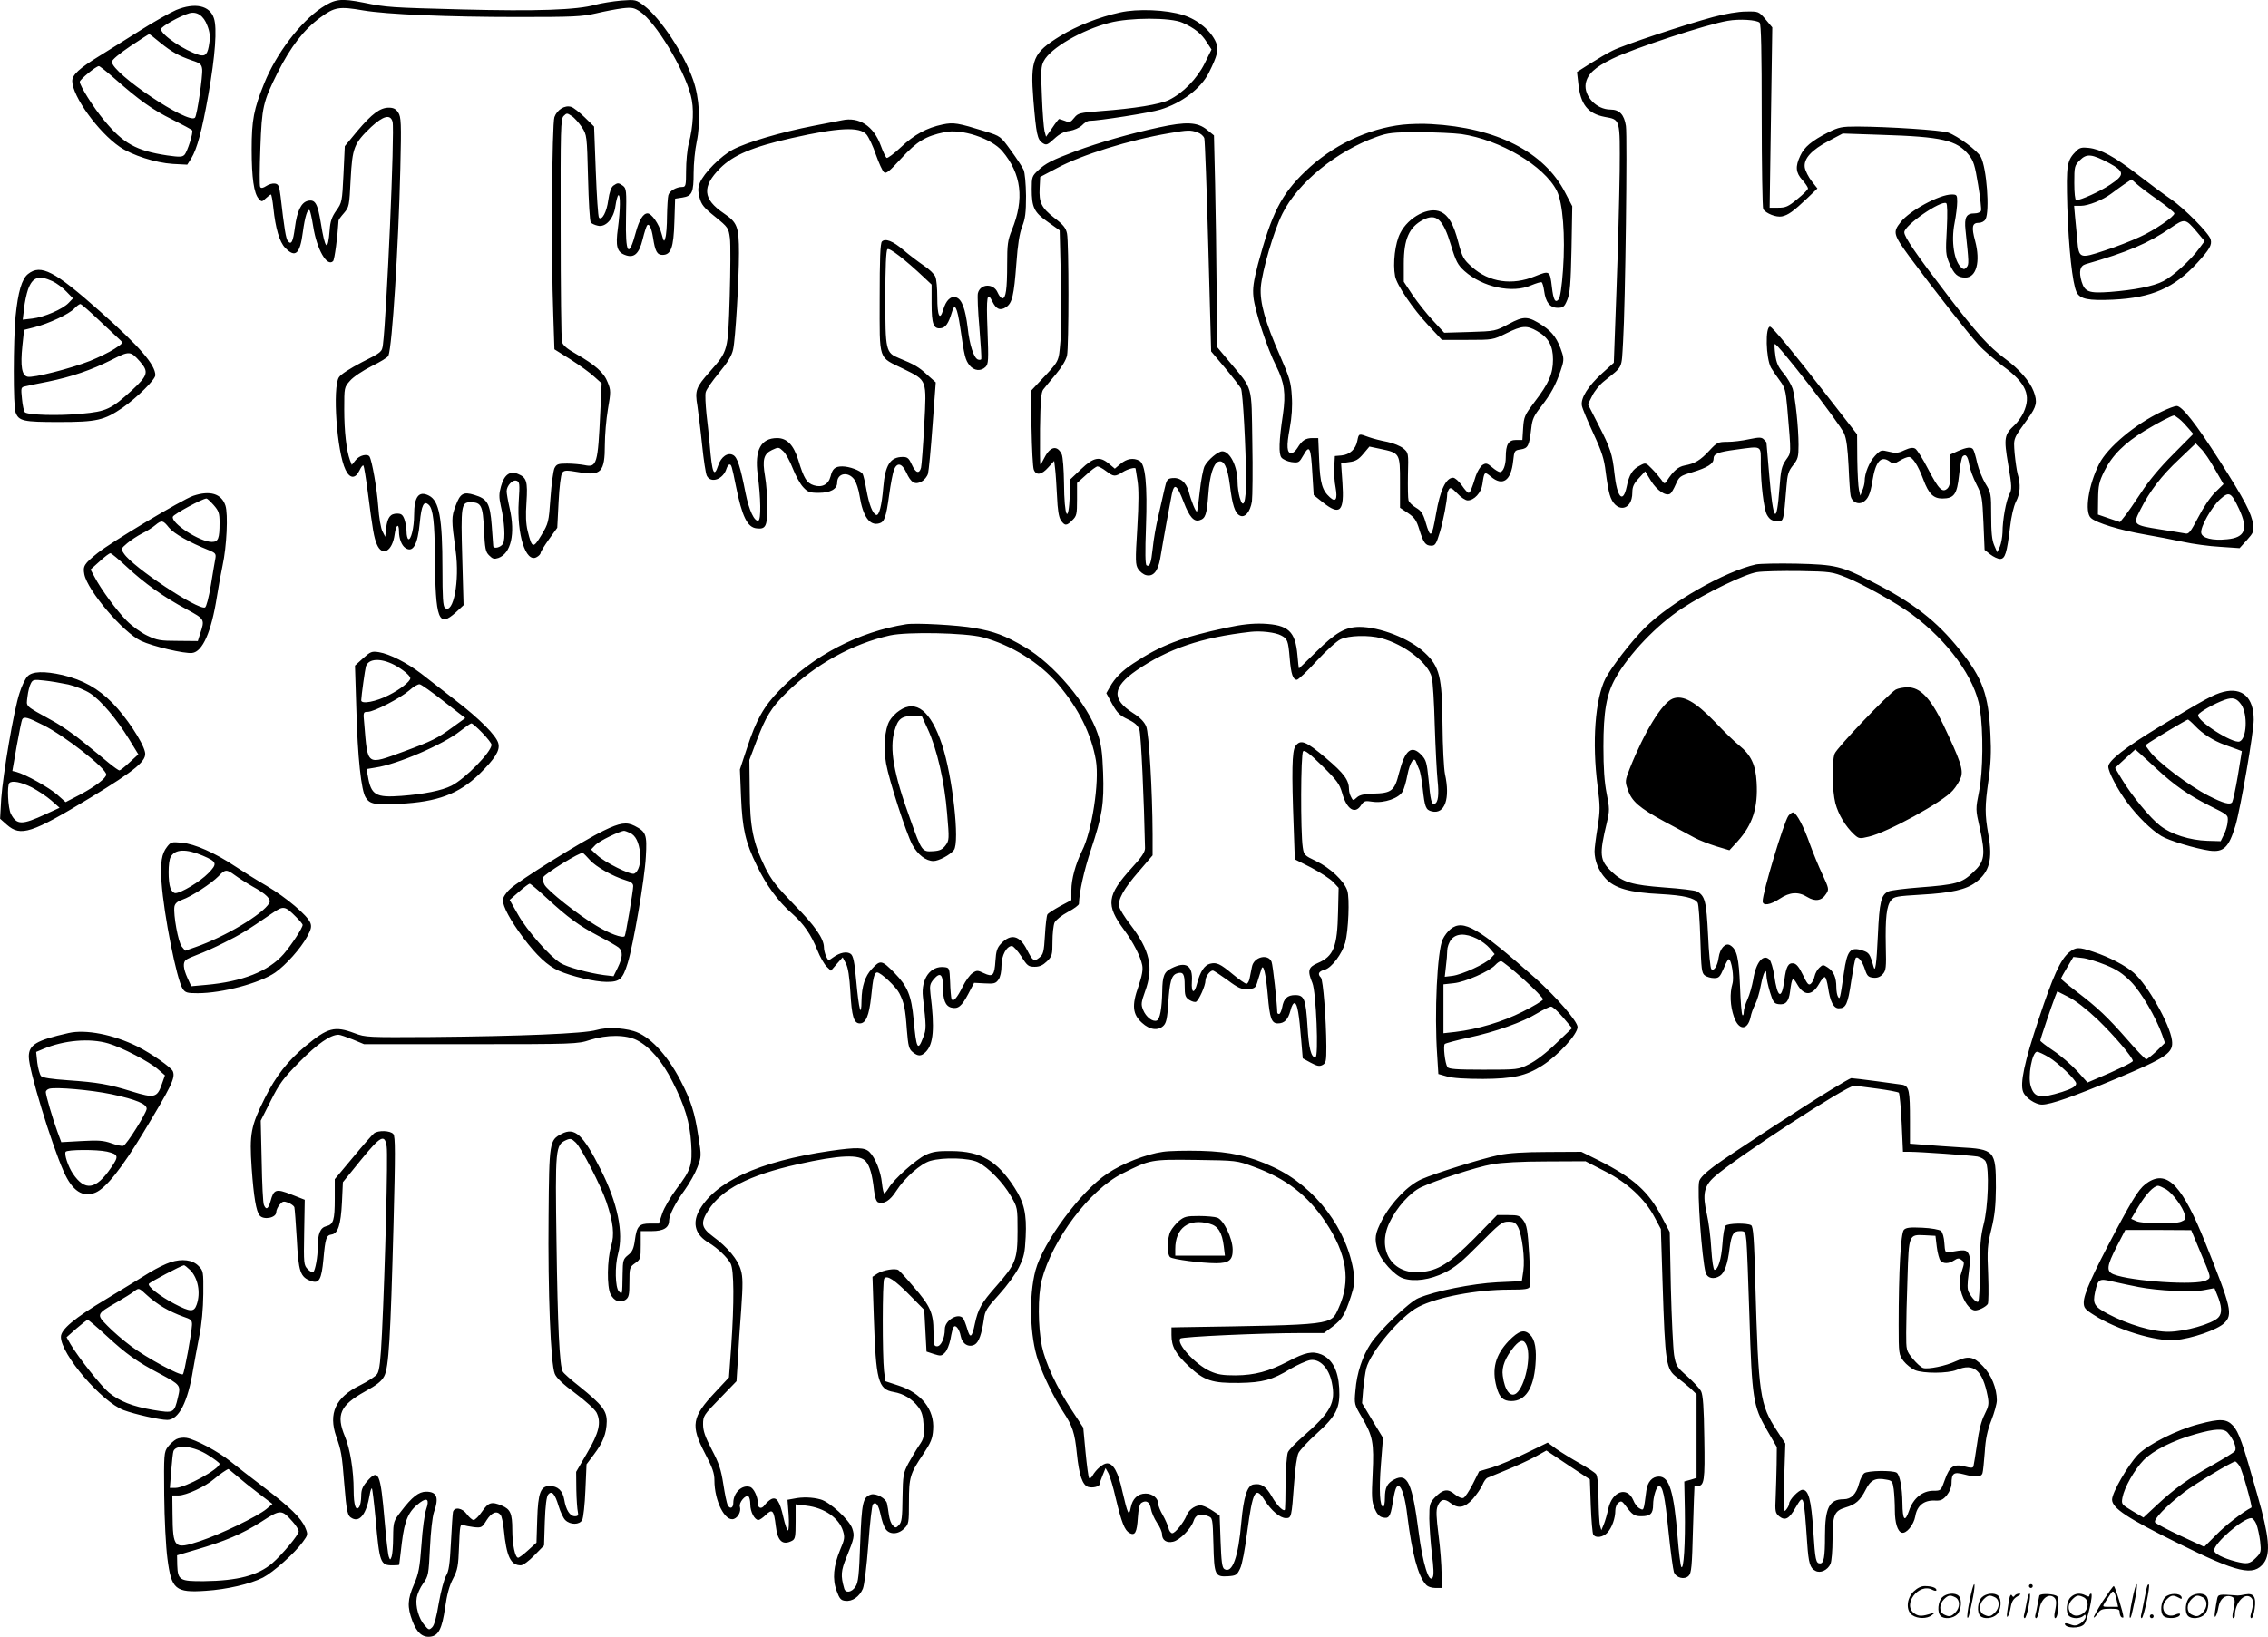 <svg version="1.0" xmlns="http://www.w3.org/2000/svg"
  viewBox="0 0 1200.799 866.892"
 preserveAspectRatio="xMidYMid meet">
<g transform="translate(0.245,867.012) scale(0.1,-0.1)"
fill="#000000" stroke="none">
<path d="M1700 8629 c-113 -76 -240 -243 -303 -399 -56 -138 -67 -196 -67
-351 0 -151 12 -233 37 -261 16 -18 17 -18 38 2 12 11 24 20 27 20 3 0 9 -33
13 -72 11 -106 32 -179 62 -210 54 -56 79 -34 94 83 11 82 25 126 36 115 3 -3
12 -42 19 -86 19 -121 73 -215 105 -183 8 8 24 129 29 215 0 4 13 22 29 40 27
32 28 37 35 178 9 168 17 190 109 278 64 59 102 69 113 27 12 -47 -31 -1023
-51 -1180 -5 -39 -7 -41 -111 -93 -63 -33 -112 -64 -122 -80 -35 -54 -11 -396
35 -490 23 -48 52 -49 74 -3 9 19 18 30 21 25 3 -5 13 -65 22 -134 28 -216 33
-244 49 -283 28 -67 82 -37 94 53 7 52 23 62 23 15 0 -37 14 -74 34 -87 40
-27 65 17 76 133 9 95 22 121 49 94 21 -21 30 -94 31 -270 3 -340 19 -381 111
-298 l41 38 -7 251 c-8 276 -5 294 43 294 58 0 66 -17 72 -144 5 -102 8 -119
28 -138 18 -18 26 -20 48 -13 67 24 91 128 60 263 -9 39 -16 80 -16 90 0 30
32 64 53 56 16 -6 17 -16 11 -109 -11 -174 37 -327 94 -296 12 6 22 17 22 23
0 6 20 38 44 72 l44 61 7 137 c4 79 12 144 19 154 11 14 20 15 90 3 116 -20
136 1 136 146 0 49 7 133 16 187 16 92 16 101 -1 143 -19 51 -65 92 -168 151
-48 27 -70 46 -74 64 -4 14 -7 285 -7 602 -1 529 0 579 16 594 16 16 18 16 42
0 15 -9 38 -36 54 -59 27 -42 27 -43 33 -270 3 -125 9 -231 15 -236 5 -5 21
-13 36 -16 42 -11 85 37 94 104 4 28 11 54 15 57 12 7 11 -77 -2 -175 -13 -95
-5 -125 37 -141 48 -19 75 5 94 82 9 37 20 71 24 75 11 11 23 -15 31 -65 11
-72 21 -92 50 -92 45 0 59 38 63 175 l4 123 39 6 c51 8 59 27 59 131 0 47 7
121 16 163 22 106 15 234 -19 330 -48 138 -172 325 -258 391 -44 33 -45 34
-124 28 -44 -4 -105 -14 -135 -22 -98 -28 -312 -35 -705 -25 -381 10 -400 11
-522 36 -121 24 -152 20 -223 -27z m220 -14 c124 -21 447 -35 821 -35 289 0
337 2 411 19 46 11 109 23 141 27 50 6 62 3 93 -17 83 -56 231 -300 269 -444
18 -67 14 -159 -11 -256 -8 -31 -14 -96 -14 -143 0 -79 -2 -86 -20 -86 -32 0
-68 -21 -74 -44 -3 -11 -6 -61 -7 -111 0 -49 -4 -101 -9 -115 -6 -23 -8 -21
-20 23 -13 51 -53 107 -74 107 -23 0 -44 -34 -62 -100 -38 -142 -56 -116 -52
77 3 143 2 155 -16 169 -24 17 -28 17 -51 1 -12 -9 -21 -35 -27 -77 -8 -62
-33 -109 -49 -93 -5 5 -12 115 -17 246 l-9 237 -50 49 c-28 27 -60 52 -71 55
-34 11 -75 -15 -89 -54 -13 -40 -18 -736 -6 -1049 l6 -181 86 -54 c47 -30 104
-71 125 -91 l39 -35 -7 -148 c-13 -281 -18 -299 -84 -285 -21 4 -62 8 -92 8
-48 0 -56 -3 -67 -25 -6 -14 -16 -85 -21 -157 -9 -129 -11 -135 -48 -197 -44
-73 -50 -71 -73 23 -9 37 -11 83 -6 151 7 111 1 131 -45 150 -43 18 -73 -4
-90 -66 -11 -39 -11 -57 -1 -103 20 -84 25 -175 12 -200 -11 -20 -50 -30 -52
-13 0 4 -4 53 -8 109 -9 117 -22 141 -92 162 -58 18 -75 8 -99 -57 -23 -61
-23 -73 0 -239 22 -159 -12 -339 -57 -302 -10 9 -13 55 -13 208 0 267 -17 358
-71 386 -54 28 -79 -5 -79 -103 0 -66 -17 -135 -31 -127 -5 4 -9 21 -9 39 0
18 -5 47 -11 65 -9 25 -17 31 -39 31 -36 0 -51 -20 -58 -76 l-5 -47 -14 28
c-9 15 -19 75 -23 134 -7 95 -33 241 -46 263 -11 17 -53 7 -73 -18 l-21 -26
-10 26 c-18 49 -30 151 -30 268 0 117 0 117 31 152 17 20 67 53 114 77 46 22
86 47 89 55 20 53 53 573 63 991 6 244 4 274 -11 297 -12 19 -25 26 -50 26
-46 0 -89 -32 -167 -124 l-66 -80 -7 -149 c-7 -145 -8 -150 -38 -192 -24 -34
-32 -58 -35 -102 -9 -119 -24 -108 -47 37 -17 103 -30 126 -70 116 -34 -9 -56
-54 -67 -140 -10 -76 -19 -95 -37 -73 -11 13 -19 63 -39 237 -7 56 -11 65 -30
68 -12 2 -33 -4 -46 -13 -17 -11 -27 -13 -32 -5 -4 6 -3 99 1 208 8 216 14
242 90 395 71 141 140 230 227 294 76 56 100 60 227 38z M930 8617 c-30 -13
-116 -61 -190 -108 -74 -47 -171 -107 -214 -134 -108 -66 -146 -101 -146 -134
1 -81 137 -270 252 -349 65 -44 188 -84 280 -90 l77 -4 21 33 c31 51 57 146
91 339 36 204 47 351 29 404 -22 67 -100 84 -200 43z m165 -82 c13 -32 16 -59
11 -91 -8 -61 -20 -74 -54 -65 -78 23 -202 107 -202 137 0 13 101 70 150 84
40 11 76 -13 95 -65z m-250 -90 c63 -51 98 -70 169 -95 44 -14 51 -21 54 -46
4 -33 -27 -245 -38 -257 -34 -38 -440 235 -440 296 0 10 38 42 97 82 54 36 99
65 101 65 1 0 27 -20 57 -45z m-245 -187 c135 -119 205 -169 308 -220 56 -28
104 -54 107 -58 7 -11 -25 -113 -41 -130 -12 -12 -26 -12 -91 -3 -165 25 -233
63 -335 187 -56 67 -128 182 -128 203 0 12 86 83 101 83 5 0 40 -28 79 -62z
M5927 8604 c-110 -24 -228 -71 -315 -124 -146 -90 -160 -124 -143 -340 15
-181 21 -209 48 -227 20 -13 25 -12 62 22 28 26 53 39 82 42 24 4 51 16 65 29
12 13 30 24 37 24 51 0 326 43 379 60 112 34 213 111 255 193 47 94 54 124 39
162 -26 62 -97 121 -173 145 -90 29 -243 35 -336 14z m331 -54 c65 -29 100
-58 128 -102 l26 -40 -36 -73 c-40 -81 -115 -158 -189 -194 -49 -24 -185 -46
-361 -59 -113 -9 -121 -11 -141 -36 -19 -24 -25 -26 -49 -16 -15 5 -29 10 -31
10 -2 0 -19 -21 -36 -47 l-33 -47 -8 29 c-4 17 -11 100 -14 185 -6 134 -5 160
10 187 35 68 200 164 346 202 108 29 327 29 388 1z M9068 8580 c-152 -41 -474
-148 -533 -178 -27 -13 -81 -45 -119 -69 l-69 -44 7 -61 c11 -111 51 -160 140
-177 83 -15 81 -8 79 -289 -2 -136 -9 -419 -17 -630 l-14 -383 -61 -55 c-76
-69 -116 -133 -108 -173 3 -16 31 -82 61 -147 45 -97 57 -135 65 -204 6 -47
15 -100 21 -119 28 -100 120 -91 120 11 0 30 8 47 34 75 l34 37 31 -51 c31
-50 78 -82 101 -68 7 4 20 27 30 50 18 41 23 45 87 64 80 24 113 45 113 71 0
27 22 36 119 49 142 19 131 25 131 -78 0 -101 16 -235 32 -266 15 -27 28 -35
60 -35 29 0 29 -1 44 182 5 65 10 83 35 114 26 33 29 44 29 108 0 91 -17 249
-31 297 -7 21 -28 58 -49 83 -29 34 -38 57 -43 97 -4 29 -5 55 -3 57 11 10
342 -417 367 -473 13 -29 19 -78 24 -175 3 -74 8 -145 11 -157 6 -30 38 -47
64 -33 27 15 40 42 51 112 17 106 46 138 93 103 17 -13 23 -12 51 5 18 11 40
20 49 20 20 0 49 -45 77 -120 28 -75 53 -100 100 -100 63 0 78 22 89 124 5 49
13 93 19 99 16 16 28 0 35 -45 4 -24 21 -70 38 -103 29 -57 31 -68 37 -203 l6
-144 30 -24 c17 -13 40 -24 52 -24 27 0 36 31 53 169 6 55 19 110 31 134 23
44 26 91 9 147 -5 19 -12 68 -16 110 -6 82 -9 73 71 184 46 64 51 87 30 143
-21 55 -78 120 -155 176 -83 62 -147 132 -303 336 -167 218 -227 306 -227 331
0 37 194 171 222 154 6 -4 7 -57 3 -138 -7 -123 -6 -135 15 -184 24 -55 43
-72 83 -72 59 0 81 85 52 194 -20 74 -16 96 19 96 15 0 30 8 36 19 23 43 6
272 -25 330 -17 33 -122 111 -173 129 -38 13 -312 31 -480 32 -84 0 -98 -3
-155 -31 -88 -45 -127 -78 -148 -124 -27 -57 -24 -89 11 -128 17 -19 30 -39
30 -45 0 -6 -25 -31 -56 -56 -48 -40 -62 -46 -101 -46 l-46 0 7 478 7 477 -36
43 c-36 42 -37 42 -103 41 -40 0 -110 -12 -174 -29z m246 -30 c8 -8 11 -154
11 -493 0 -265 4 -488 8 -495 16 -23 69 -44 99 -38 33 7 59 25 136 98 l52 50
-30 38 c-17 22 -34 55 -37 73 -7 46 35 93 129 142 l72 38 205 -7 c322 -10 399
-28 463 -107 25 -31 32 -55 49 -159 11 -67 18 -129 15 -136 -3 -8 -18 -14 -34
-14 -44 0 -55 -21 -48 -88 18 -173 19 -182 6 -197 -10 -12 -16 -13 -27 -3 -39
32 -56 139 -37 236 8 41 14 91 14 113 0 37 -2 39 -30 39 -64 0 -221 -85 -269
-146 -43 -54 -40 -65 49 -187 122 -165 308 -403 363 -463 26 -29 86 -80 132
-115 120 -88 148 -153 106 -244 -10 -22 -31 -51 -46 -65 -56 -52 -59 -68 -35
-210 20 -117 20 -131 6 -158 -17 -33 -36 -135 -36 -202 -1 -25 -7 -58 -14 -75
l-14 -30 -16 37 c-12 28 -16 69 -16 158 0 115 -1 121 -30 168 -16 26 -36 76
-44 109 -7 34 -17 66 -21 72 -9 16 -34 13 -82 -8 l-42 -19 2 -81 c2 -63 -2
-84 -14 -97 -27 -26 -47 -6 -103 102 -28 54 -58 102 -68 108 -12 7 -28 5 -57
-8 -33 -16 -47 -17 -82 -8 -41 10 -44 10 -74 -22 -30 -32 -55 -92 -55 -134 0
-11 -5 -33 -12 -49 l-11 -28 -7 30 c-4 17 -8 90 -9 163 l-1 132 -154 198
c-184 237 -295 372 -307 372 -26 0 -22 -166 5 -217 9 -15 30 -46 47 -69 27
-36 31 -52 39 -140 22 -259 22 -238 -7 -280 -23 -34 -27 -54 -34 -149 -15
-202 -33 -180 -54 67 -8 95 -15 174 -15 175 0 1 -6 8 -14 16 -12 12 -24 12
-78 1 -35 -8 -86 -14 -115 -14 -49 0 -55 -3 -95 -46 -48 -52 -77 -69 -131 -79
-35 -7 -59 -28 -94 -81 -12 -18 -14 -18 -30 6 -10 14 -32 40 -50 58 -31 32
-33 33 -62 17 -40 -20 -58 -48 -71 -113 -20 -92 -51 -57 -65 73 -10 97 -22
134 -83 252 l-57 112 22 44 c12 25 40 60 63 78 103 84 92 60 101 210 12 197
23 1086 15 1142 -9 60 -34 87 -82 87 -74 0 -141 71 -131 137 9 50 47 86 141
132 115 56 502 183 611 201 62 11 154 5 169 -10z M4455 8033 c-11 -2 -78 -15
-149 -29 -175 -34 -356 -88 -428 -126 -64 -34 -153 -123 -175 -176 -10 -25
-11 -41 -2 -77 10 -39 22 -54 83 -103 69 -56 71 -60 78 -113 4 -29 3 -169 -1
-309 -9 -292 -8 -287 -106 -399 -73 -82 -79 -99 -65 -181 5 -36 17 -129 25
-208 8 -78 19 -151 25 -162 22 -42 87 -18 104 38 4 12 11 22 16 22 10 0 12 -6
34 -115 32 -159 60 -218 109 -223 49 -6 57 11 57 114 0 52 -5 124 -12 162 -15
88 -7 118 37 139 34 16 36 16 60 -7 13 -12 36 -54 50 -91 15 -38 39 -82 55
-99 24 -26 35 -30 82 -30 62 0 98 20 98 54 0 51 59 61 91 16 10 -14 23 -53 28
-87 17 -108 53 -159 103 -145 28 7 37 32 53 149 8 60 20 120 26 136 17 40 42
34 65 -15 25 -55 46 -67 81 -48 15 8 30 27 34 42 4 15 15 130 24 255 l17 228
-46 41 c-43 40 -69 55 -148 87 -71 29 -73 40 -73 319 0 162 4 251 11 258 10
10 92 -53 197 -152 l37 -35 0 -100 c0 -110 10 -137 50 -131 24 3 40 26 57 83
15 54 28 32 45 -82 22 -152 26 -168 49 -198 24 -29 60 -33 85 -8 15 16 16 35
10 195 -7 179 -2 208 26 151 20 -41 41 -50 72 -30 33 22 42 61 55 233 7 98 16
156 30 193 17 42 21 74 21 164 -1 65 -6 123 -13 138 -7 15 -37 61 -67 102 -55
76 -55 76 -135 101 -146 45 -168 49 -226 37 -85 -18 -150 -53 -222 -121 -36
-34 -70 -59 -75 -56 -5 3 -19 32 -31 65 -38 104 -115 154 -206 134z m130 -75
c12 -14 35 -62 50 -107 16 -45 35 -87 43 -93 11 -10 29 5 92 74 83 90 128 117
228 138 90 20 249 -33 306 -100 102 -121 118 -254 51 -418 -22 -54 -25 -77
-25 -181 0 -133 -7 -181 -25 -181 -7 0 -18 14 -25 30 -21 51 -92 49 -105 -3
-3 -12 0 -94 8 -182 7 -88 12 -163 10 -167 -2 -4 -10 -5 -18 -2 -22 9 -44 77
-54 168 -12 100 -31 152 -61 161 -29 9 -54 -15 -69 -67 -18 -59 -31 -31 -31
69 0 45 -4 93 -10 107 -5 14 -33 41 -62 60 -29 20 -77 56 -106 81 -57 49 -97
64 -115 46 -9 -9 -12 -93 -12 -301 0 -338 -10 -307 127 -374 125 -62 122 -53
109 -297 -6 -112 -14 -214 -17 -226 -9 -35 -29 -28 -49 17 -15 33 -23 40 -47
40 -67 0 -94 -42 -104 -162 -8 -95 -22 -150 -37 -145 -19 6 -38 54 -52 132 -7
40 -16 78 -20 85 -11 18 -70 40 -108 40 -38 0 -52 -12 -62 -53 -11 -43 -46
-61 -89 -47 -37 12 -52 35 -82 134 -25 80 -60 116 -112 116 -86 0 -120 -63
-103 -193 17 -125 18 -239 4 -244 -21 -7 -50 55 -68 145 -28 143 -44 191 -66
202 -28 16 -64 -9 -79 -55 -22 -67 -32 -42 -45 110 -3 39 -11 111 -17 162 -5
51 -8 103 -4 116 3 14 35 60 70 102 46 56 68 91 75 124 12 52 31 366 31 511 0
139 -9 162 -80 210 -112 76 -117 141 -20 239 70 70 174 114 380 160 248 56
359 61 395 19z M6132 7995 c-153 -33 -316 -80 -438 -125 -128 -48 -161 -65
-201 -103 -31 -29 -33 -35 -33 -97 0 -98 12 -124 85 -175 l63 -45 6 -243 c4
-133 3 -288 -2 -345 -10 -113 -3 -99 -112 -215 l-45 -48 4 -197 c2 -108 7
-207 12 -219 12 -33 42 -28 77 12 l31 34 5 -42 c3 -23 7 -88 10 -145 3 -71 9
-110 20 -127 21 -31 31 -31 61 0 23 22 25 32 25 110 l0 87 48 43 c26 25 53 44
60 45 7 0 28 -11 46 -25 40 -30 46 -31 88 -5 27 17 68 27 68 18 0 -2 5 -30 10
-63 7 -42 7 -118 -1 -252 -11 -174 -10 -194 5 -217 9 -14 28 -29 42 -32 37 -9
62 20 74 86 22 132 53 299 62 343 13 61 27 51 63 -43 30 -78 54 -105 84 -95
31 9 38 30 46 135 7 102 27 165 53 175 29 11 49 -28 61 -123 13 -107 27 -149
52 -162 27 -15 56 18 65 75 3 25 5 167 2 315 -5 308 6 272 -122 425 l-66 79
-1 306 c-1 168 -5 419 -8 559 l-6 254 -37 30 c-51 41 -110 44 -256 12z m206
-26 c17 -6 33 -20 36 -32 3 -12 13 -271 21 -575 l15 -553 75 -89 c41 -49 78
-98 83 -107 10 -20 26 -315 27 -485 0 -120 -15 -160 -34 -92 -6 22 -11 57 -11
79 0 85 -40 165 -81 165 -23 0 -76 -45 -94 -79 -7 -15 -19 -74 -25 -132 -6
-57 -13 -106 -15 -108 -6 -5 -31 56 -44 107 -14 49 -46 75 -88 70 -25 -3 -29
-9 -40 -58 -7 -30 -22 -95 -33 -145 -12 -49 -25 -124 -29 -166 -9 -83 -16
-103 -33 -93 -7 4 -8 70 -3 204 8 223 -3 333 -35 350 -32 17 -67 11 -99 -16
l-31 -26 -31 26 c-49 41 -81 35 -147 -28 l-57 -54 -3 -79 c-7 -168 -30 -124
-31 59 -1 72 -6 138 -12 152 -23 49 -60 43 -90 -15 -11 -22 -21 -39 -23 -39
-2 0 -3 85 -2 189 2 146 6 194 17 208 8 10 37 46 66 80 32 38 55 77 60 100 10
49 10 597 0 646 -6 30 -20 47 -67 83 -69 54 -82 81 -78 159 l3 58 89 47 c130
70 383 149 596 185 97 17 111 17 148 4z M7425 8010 c-187 -21 -376 -111 -518
-249 -126 -121 -177 -222 -249 -490 -24 -94 -29 -127 -24 -175 8 -73 72 -270
121 -366 43 -86 51 -144 35 -255 -21 -140 -23 -208 -8 -228 8 -10 32 -21 53
-24 39 -5 41 -3 64 37 32 57 39 42 47 -100 l7 -112 49 -39 c91 -72 114 -48
103 106 l-7 102 43 6 c34 4 50 14 75 44 l32 38 57 -12 c105 -22 105 -23 105
-178 l0 -134 42 -28 c35 -24 45 -38 60 -87 22 -71 33 -86 64 -86 20 0 26 9 45
72 18 60 38 163 39 203 0 6 4 16 9 24 7 11 16 7 44 -22 19 -21 44 -37 55 -37
35 0 72 41 78 85 10 68 11 69 45 41 62 -53 107 -22 118 82 6 56 7 57 40 62 39
6 45 19 56 112 5 48 14 67 52 115 52 67 78 115 104 192 16 46 17 61 8 90 -24
75 -50 111 -102 146 -79 52 -100 53 -182 9 -69 -37 -71 -38 -205 -42 l-136 -4
-60 65 c-33 35 -81 96 -107 134 l-47 71 0 96 c0 130 28 193 102 232 70 36 106
4 147 -132 27 -89 37 -107 72 -139 96 -86 254 -120 353 -76 27 11 52 19 56 16
4 -2 10 -23 13 -45 8 -61 31 -90 71 -90 30 0 36 4 52 43 14 35 18 82 22 268
l4 227 -38 73 c-111 215 -363 343 -709 362 -44 3 -111 1 -150 -3z m310 -50
c205 -30 438 -168 505 -300 32 -63 46 -238 33 -420 -6 -86 -15 -146 -23 -155
-18 -22 -28 -4 -36 66 -10 86 -12 87 -89 56 -121 -50 -244 -32 -334 49 -45 40
-51 51 -72 130 -25 97 -52 143 -93 162 -62 30 -172 -27 -215 -113 -27 -52 -40
-160 -27 -228 9 -47 93 -171 177 -261 l71 -76 135 0 c134 0 135 0 206 35 83
41 108 43 162 12 61 -34 85 -78 85 -151 0 -76 -22 -126 -98 -225 -52 -69 -56
-78 -60 -137 l-4 -64 -34 0 c-40 0 -54 -24 -54 -91 0 -43 -14 -79 -31 -79 -6
0 -25 11 -41 25 -27 23 -33 24 -52 12 -11 -8 -27 -34 -35 -58 -22 -71 -30 -89
-38 -89 -5 0 -21 18 -36 40 -16 22 -36 40 -46 40 -38 0 -69 -67 -90 -190 -23
-131 -29 -136 -56 -44 -13 44 -23 59 -50 75 -19 11 -37 29 -40 39 -3 10 -4 70
-3 135 3 116 3 117 -24 140 -16 13 -52 28 -85 35 -32 6 -76 17 -98 25 -54 20
-53 20 -61 -19 -8 -44 -40 -74 -84 -78 l-35 -3 -3 -57 c-2 -32 1 -81 7 -110
11 -62 1 -80 -30 -52 -41 37 -52 74 -57 196 l-5 118 -31 0 c-36 0 -55 -12 -79
-52 -10 -16 -24 -28 -32 -28 -24 0 -27 36 -9 131 11 60 15 118 11 172 -4 72
-12 98 -61 210 -80 181 -109 285 -103 367 7 85 68 296 114 388 81 164 288 333
501 408 59 21 85 24 222 24 85 0 186 -5 225 -10z M10992 7872 c-52 -52 -55
-71 -49 -297 7 -219 27 -406 49 -452 18 -37 62 -46 193 -40 206 10 324 62 447
196 64 70 78 94 70 123 -8 32 -140 165 -210 213 -37 25 -116 84 -177 131 -123
95 -195 134 -259 141 -35 4 -48 1 -64 -15z m173 -66 c82 -45 83 -62 5 -114
-54 -36 -155 -82 -180 -82 -6 0 -10 39 -10 91 0 87 1 92 30 121 36 36 63 33
155 -16z m258 -195 c48 -34 87 -66 87 -71 0 -17 -106 -90 -184 -125 -43 -20
-126 -53 -186 -72 -131 -44 -136 -42 -144 55 -4 37 -9 93 -12 125 l-5 57 35 0
c40 0 117 31 161 64 17 13 48 35 69 50 l39 26 26 -23 c14 -13 65 -52 114 -86z
m206 -169 l41 -49 -29 -39 c-42 -59 -141 -149 -190 -173 -52 -27 -153 -47
-282 -57 -112 -8 -133 0 -150 54 -16 54 -9 84 21 93 220 63 333 111 450 192
75 51 78 51 139 -21z M146 7219 c-33 -26 -53 -95 -66 -224 -12 -129 -13 -476
0 -509 17 -46 41 -51 230 -51 200 0 239 9 337 76 77 54 173 149 173 172 0 55
-83 152 -294 339 -240 213 -312 251 -380 197z m129 -38 c22 -10 55 -35 74 -55
l35 -36 -23 -24 c-31 -33 -130 -76 -192 -83 l-51 -6 7 59 c3 32 13 78 21 101
24 66 57 77 129 44z m248 -208 c51 -47 100 -94 110 -103 18 -16 16 -18 -30
-48 -26 -17 -84 -45 -128 -63 -101 -40 -303 -92 -332 -84 -30 7 -38 56 -27
163 l9 85 55 14 c75 19 184 70 211 99 12 13 27 24 32 24 5 0 50 -39 100 -87z
m216 -218 c47 -54 42 -73 -41 -150 -112 -102 -136 -114 -269 -126 -121 -12
-285 -7 -300 8 -5 5 -12 37 -15 70 -6 59 -6 62 17 67 13 3 68 15 121 25 126
26 228 61 336 115 96 49 100 48 151 -9z M11442 6490 c-138 -65 -285 -188 -330
-276 -57 -112 -79 -256 -44 -287 29 -27 156 -65 282 -87 63 -11 157 -29 208
-40 50 -11 138 -23 195 -26 l102 -7 39 43 c34 38 38 47 33 81 -8 60 -45 131
-177 338 -127 199 -200 291 -228 291 -10 0 -45 -13 -80 -30z m93 -38 c13 -10
35 -33 49 -50 l26 -30 -108 -109 c-69 -69 -130 -142 -169 -203 -34 -52 -73
-108 -87 -125 l-24 -30 -59 20 -58 20 1 82 c1 72 5 91 33 148 41 83 107 149
214 214 71 43 141 79 155 81 2 0 14 -8 27 -18z m189 -266 l46 -80 -44 -43
c-25 -24 -64 -82 -90 -133 -41 -78 -50 -90 -69 -85 -12 2 -70 12 -130 21 -146
23 -148 25 -107 105 50 99 110 178 206 268 l87 83 28 -29 c16 -15 49 -64 73
-107z m128 -211 c50 -107 33 -152 -63 -161 -77 -8 -133 6 -137 34 -5 31 54
136 100 178 48 43 58 38 100 -51z M1020 6044 c-60 -21 -434 -245 -506 -303
-71 -57 -78 -69 -70 -112 16 -86 205 -308 300 -353 61 -29 231 -69 271 -64 55
6 102 112 131 298 8 52 22 127 30 165 22 101 30 273 15 318 -21 63 -82 81
-171 51z m109 -49 c27 -31 31 -43 31 -93 0 -85 -7 -102 -41 -102 -64 0 -219
101 -206 134 6 14 157 96 178 96 4 0 21 -16 38 -35z m-237 -119 c26 -32 109
-79 212 -120 34 -14 38 -19 34 -43 -3 -16 -14 -79 -24 -142 -11 -66 -24 -115
-31 -118 -38 -15 -383 214 -429 285 -17 25 -17 26 17 55 19 16 54 39 79 52 25
12 56 32 70 44 34 28 41 26 72 -13z m-223 -208 c91 -85 192 -158 317 -225 97
-53 97 -52 70 -133 l-11 -35 -105 1 c-93 0 -111 3 -163 28 -32 15 -80 50 -108
78 -53 53 -138 169 -171 233 l-21 39 48 43 c26 24 51 43 57 43 6 0 45 -33 87
-72z M9295 5681 c-166 -37 -453 -201 -589 -336 -72 -72 -176 -207 -208 -268
-55 -108 -72 -339 -42 -569 14 -110 14 -130 0 -220 -9 -54 -16 -111 -16 -126
0 -50 21 -103 57 -143 48 -53 127 -76 293 -84 123 -7 179 -20 196 -46 5 -8 11
-94 14 -192 5 -162 7 -180 24 -193 11 -8 33 -14 49 -14 25 0 31 6 50 50 11 28
24 50 27 50 15 0 30 -96 20 -130 -15 -51 -12 -118 8 -175 25 -73 72 -74 88 -2
3 18 14 48 24 67 10 20 24 65 30 100 14 72 30 101 30 54 0 -16 9 -56 19 -89
16 -52 22 -60 45 -63 38 -5 54 13 61 66 10 77 14 81 38 39 36 -63 79 -62 116
3 12 22 26 38 31 35 5 -3 12 -27 16 -53 11 -76 29 -112 57 -112 38 0 48 21 66
145 10 63 20 118 24 122 12 11 35 -18 49 -62 11 -34 18 -40 44 -43 21 -2 36 4
50 19 17 19 19 34 16 148 -3 151 4 214 28 243 15 20 31 22 161 30 159 9 237
27 287 65 73 55 91 122 67 253 -19 108 -19 150 1 290 12 83 15 150 10 240 -10
212 -41 297 -162 448 -123 154 -248 251 -464 361 -164 84 -194 91 -400 96 -96
2 -193 0 -215 -4z m480 -70 c90 -37 262 -133 345 -194 193 -143 334 -338 360
-498 19 -122 17 -334 -4 -439 -19 -96 -19 -96 3 -193 32 -147 27 -180 -36
-238 -59 -56 -89 -64 -285 -79 -76 -6 -149 -15 -162 -21 -39 -18 -48 -55 -56
-232 -7 -155 -14 -201 -23 -166 -19 68 -24 74 -57 85 -66 22 -83 1 -100 -119
-20 -137 -21 -142 -31 -126 -5 8 -9 31 -9 51 0 51 -14 84 -45 104 -24 16 -27
16 -45 -1 -10 -9 -22 -30 -25 -45 -3 -16 -13 -34 -20 -40 -12 -10 -19 -1 -42
47 -20 41 -34 59 -50 61 -27 4 -39 -17 -48 -88 -14 -108 -37 -97 -54 26 -6 37
-17 74 -25 82 -33 33 -72 -15 -86 -106 -6 -33 -19 -80 -30 -104 -11 -23 -20
-54 -20 -67 0 -13 -3 -21 -7 -17 -5 4 -10 74 -13 154 -6 150 -16 194 -52 216
-25 15 -54 -16 -61 -65 -6 -44 -25 -75 -39 -61 -5 5 -13 86 -17 180 -9 178
-16 208 -59 231 -11 6 -88 15 -173 21 -170 13 -219 27 -278 83 -64 61 -67 90
-26 260 15 64 15 75 -1 155 -12 61 -17 135 -17 247 0 187 16 279 64 364 71
127 221 284 354 370 122 80 331 181 395 191 30 5 132 7 225 6 165 -3 172 -4
250 -35z M10035 5018 c-40 -23 -313 -309 -324 -340 -16 -45 -13 -194 4 -262
16 -60 54 -123 99 -165 25 -23 29 -24 78 -12 97 22 393 184 445 245 17 19 36
50 43 70 13 40 -3 88 -95 281 -67 139 -121 195 -187 195 -24 0 -52 -6 -63 -12z
M8854 4970 c-56 -22 -150 -175 -228 -371 -25 -64 -25 -68 -10 -111 21 -62 60
-96 194 -169 63 -34 135 -72 160 -86 24 -13 76 -33 114 -45 l70 -21 44 48 c79
88 108 178 100 312 -5 93 -30 145 -92 195 -23 18 -80 73 -128 124 -104 108
-170 145 -224 124z M9466 4349 c-25 -36 -136 -405 -136 -452 0 -26 40 -20 90
13 54 36 99 39 147 9 41 -25 76 -20 99 17 16 24 15 28 -19 102 -20 42 -50 115
-67 162 -33 94 -69 161 -87 167 -6 2 -18 -6 -27 -18z M4795 5364 c-251 -40
-490 -164 -670 -349 -83 -85 -124 -157 -173 -308 l-37 -112 6 -145 c7 -170 23
-240 84 -365 49 -102 113 -190 186 -253 62 -55 101 -111 134 -194 14 -36 37
-75 49 -87 l23 -22 31 36 31 35 17 -32 c12 -23 19 -70 24 -153 7 -127 18 -165
50 -165 32 0 49 41 60 142 10 102 17 128 32 128 19 0 100 -76 117 -110 25 -49
32 -80 40 -194 7 -86 11 -102 31 -118 28 -23 45 -23 69 1 41 41 48 125 25 307
-5 44 -3 54 18 79 33 38 48 26 48 -40 0 -70 13 -103 44 -111 36 -9 55 6 90 72
l31 59 57 -3 c49 -3 58 0 72 20 10 13 16 43 16 74 0 54 27 104 55 104 8 0 30
-25 50 -55 31 -50 38 -55 71 -55 26 0 43 8 65 29 27 27 29 35 29 105 0 41 5
86 11 100 7 14 37 38 70 56 33 17 59 37 59 43 2 64 27 177 64 288 59 178 70
242 64 408 -4 107 -10 151 -29 206 -52 156 -233 370 -387 459 -104 61 -161 82
-265 100 -88 16 -312 28 -362 20z m405 -69 c151 -40 303 -135 399 -248 110
-130 177 -265 201 -405 19 -112 -21 -376 -74 -479 -34 -69 -56 -149 -56 -208
l0 -52 -60 -32 c-32 -18 -63 -37 -67 -44 -4 -7 -10 -56 -13 -111 -5 -87 -9
-101 -29 -117 -29 -24 -35 -19 -66 41 -39 77 -85 88 -138 32 -20 -21 -26 -40
-29 -90 -5 -79 -14 -88 -61 -66 -33 16 -38 16 -60 1 -14 -9 -37 -41 -52 -71
-31 -63 -52 -86 -60 -65 -2 8 -6 48 -7 89 -3 73 -4 75 -30 78 -74 9 -125 -62
-114 -158 18 -159 19 -170 1 -215 -28 -75 -36 -60 -50 95 -12 128 -32 176
-101 247 -68 69 -75 71 -121 21 -35 -37 -53 -92 -54 -165 -1 -100 -14 -51 -28
102 -9 101 -16 133 -29 143 -20 15 -57 8 -93 -18 -26 -19 -26 -19 -38 6 -6 14
-11 35 -11 46 0 47 -48 116 -158 227 -93 96 -120 130 -153 196 -64 131 -81
213 -82 405 l-2 165 37 98 c49 130 78 179 160 259 151 149 350 259 548 303 91
20 399 14 490 -10z M4760 4907 c-19 -12 -43 -37 -53 -55 -25 -43 -33 -141 -18
-226 16 -89 106 -368 139 -430 29 -53 72 -86 112 -86 27 0 88 32 108 58 32 42
-7 391 -63 559 -60 179 -137 240 -225 180z m149 -97 c49 -105 90 -282 103
-447 12 -138 11 -144 -8 -170 -17 -22 -30 -29 -67 -31 -57 -4 -60 0 -120 169
-89 244 -111 374 -83 470 18 63 37 77 102 78 l41 1 32 -70z M6493 5346 c-240
-51 -350 -93 -496 -190 -59 -39 -96 -76 -123 -124 l-19 -33 31 -57 c26 -47 40
-61 82 -81 38 -18 54 -33 62 -55 9 -24 25 -378 30 -628 0 -20 -18 -48 -70
-104 -133 -147 -139 -196 -40 -330 47 -63 86 -139 95 -185 5 -25 -1 -57 -20
-113 -36 -101 -31 -148 19 -193 41 -38 86 -43 114 -15 15 15 20 41 25 118 7
114 17 150 46 159 33 10 41 -2 41 -65 0 -52 3 -62 25 -76 13 -8 29 -13 36 -9
15 10 49 85 49 112 0 21 24 53 39 53 5 0 39 -23 77 -50 59 -44 75 -50 109 -48
38 3 41 5 53 48 8 25 16 52 19 60 10 28 23 -29 33 -141 10 -122 20 -149 53
-149 35 0 54 20 67 68 6 26 16 42 23 39 14 -4 23 -60 34 -197 l8 -95 42 -23
c34 -18 46 -21 63 -12 18 10 20 20 20 98 -1 146 -17 353 -29 365 -19 19 -12
33 22 42 36 11 90 83 107 143 17 64 24 235 11 275 -17 52 -91 121 -166 157
-61 29 -64 32 -70 73 -12 81 -11 495 2 508 8 8 33 -10 101 -77 79 -78 92 -96
106 -145 24 -86 68 -114 100 -63 16 23 21 24 61 18 61 -9 141 19 159 55 8 14
19 53 25 86 13 67 36 102 46 69 4 -10 11 -27 16 -38 6 -10 14 -55 19 -100 11
-101 16 -115 48 -123 69 -17 99 67 70 198 -6 30 -12 146 -13 259 -2 256 -15
310 -95 384 -80 75 -237 136 -346 136 -74 -1 -125 -30 -226 -130 -50 -49 -92
-90 -93 -90 -1 0 -5 31 -8 69 -11 128 -48 162 -182 168 -57 2 -113 -4 -192
-21z m287 -41 c34 -18 38 -26 46 -122 7 -83 17 -113 38 -113 7 0 54 44 104 99
50 54 107 106 127 115 43 21 149 24 216 6 122 -33 248 -130 267 -207 6 -21 13
-137 16 -258 4 -121 11 -251 15 -290 8 -73 3 -116 -16 -122 -16 -6 -22 19 -32
131 -9 87 -13 102 -37 127 -53 56 -87 29 -119 -94 -24 -96 -39 -108 -140 -110
-45 -2 -69 -7 -83 -20 -20 -18 -21 -18 -31 2 -6 11 -11 28 -11 39 0 50 -25 85
-122 167 -106 90 -135 102 -162 63 -18 -26 -20 -134 -9 -426 l6 -173 87 -44
c47 -25 100 -59 116 -76 l29 -31 -3 -126 c-4 -188 -23 -236 -109 -273 -49 -21
-54 -40 -27 -105 20 -48 34 -394 16 -394 -23 0 -35 48 -42 166 -9 143 -17 164
-65 164 -41 0 -61 -18 -69 -65 -4 -19 -11 -35 -16 -35 -6 0 -10 3 -10 8 -1 50
-23 249 -30 268 -18 45 -94 27 -104 -26 -3 -16 -9 -43 -12 -60 -3 -17 -11 -30
-17 -30 -7 0 -39 23 -72 50 -67 56 -86 65 -121 56 -30 -8 -52 -42 -68 -103
-15 -60 -32 -54 -28 9 6 85 -31 109 -108 70 -39 -19 -48 -41 -49 -123 -2 -91
-12 -147 -29 -154 -22 -8 -57 19 -72 56 -12 29 -11 39 10 98 47 128 26 218
-79 356 -28 36 -54 78 -57 92 -10 37 22 95 105 190 l71 83 0 112 c-1 233 -19
535 -34 571 -10 24 -32 47 -70 71 -114 73 -109 137 18 225 167 115 343 175
606 205 53 6 130 -3 160 -19z M1920 5184 l-43 -39 7 -225 c7 -262 26 -438 50
-474 22 -35 49 -40 180 -33 200 10 312 52 421 157 83 82 111 125 101 163 -10
41 -100 131 -229 230 -65 51 -146 113 -180 140 -75 57 -167 104 -223 113 -38
6 -45 3 -84 -32z m165 -35 c43 -23 85 -57 85 -71 0 -17 -55 -60 -113 -89 -67
-35 -147 -50 -147 -28 1 26 20 163 25 180 14 42 78 45 150 8z m263 -194 l113
-88 -68 -49 c-79 -58 -109 -73 -255 -127 -203 -74 -193 -81 -212 147 -6 60 -5
62 18 62 34 0 174 73 221 114 22 20 47 34 55 32 8 -1 66 -42 128 -91z m203
-166 c27 -28 49 -56 49 -63 0 -38 -139 -180 -212 -217 -51 -26 -147 -45 -266
-54 -135 -10 -160 4 -177 106 l-7 36 48 8 c115 17 359 122 449 194 28 22 54
40 58 40 5 1 31 -22 58 -50z M143 5088 c-12 -13 -31 -52 -42 -88 -30 -89 -88
-432 -97 -560 l-6 -106 36 -32 c73 -64 130 -46 443 144 241 147 300 196 288
242 -12 54 -102 188 -171 258 -78 79 -157 123 -265 149 -97 22 -161 20 -186
-7z m216 -43 c39 -9 90 -30 116 -47 58 -38 141 -137 206 -243 l49 -80 -46 -42
c-25 -24 -50 -43 -54 -43 -5 0 -30 18 -57 40 -26 22 -86 71 -133 109 -47 39
-120 90 -163 113 -153 85 -140 73 -134 128 3 27 11 59 18 71 10 20 17 21 70
15 32 -3 90 -13 128 -21z m-133 -215 c116 -58 334 -229 334 -262 0 -19 -58
-63 -136 -105 l-79 -41 -44 39 c-41 37 -170 109 -217 121 l-21 5 23 132 c13
72 26 136 29 141 10 17 30 11 111 -30z m-60 -330 c32 -17 79 -48 103 -69 l44
-39 -74 -34 c-125 -58 -153 -58 -184 2 -15 29 -21 150 -8 163 14 15 63 5 119
-23z M11770 5006 c-53 -14 -96 -37 -340 -185 -181 -110 -270 -180 -270 -211 0
-28 50 -123 100 -190 55 -74 126 -144 180 -177 40 -25 181 -67 256 -78 75 -10
102 17 137 132 27 91 97 495 97 561 0 118 -60 173 -160 148z m95 -69 c34 -53
28 -179 -10 -194 -36 -13 -230 111 -219 141 6 15 85 60 141 80 43 15 64 8 88
-27z m-244 -113 c38 -40 96 -77 154 -98 22 -8 52 -19 66 -24 l26 -10 -21 -129
c-12 -71 -26 -134 -30 -141 -10 -16 -46 -7 -126 34 -102 52 -272 180 -312 237
l-22 30 23 16 c31 21 195 119 202 120 3 1 21 -15 40 -35z m-206 -225 c95 -88
170 -140 279 -195 101 -50 101 -50 98 -85 -1 -19 -10 -50 -20 -69 l-17 -35
-70 2 c-93 3 -191 34 -249 79 -53 40 -152 160 -206 250 l-34 57 53 49 54 49
26 -23 c14 -13 53 -48 86 -79z M3194 4271 c-112 -54 -452 -266 -496 -309 -23
-21 -38 -46 -38 -59 0 -34 40 -108 107 -198 71 -95 130 -150 189 -176 68 -30
192 -59 254 -59 69 0 84 13 111 100 30 98 90 445 96 563 7 118 1 132 -59 163
-43 22 -78 17 -164 -25z m139 -12 c30 -14 47 -48 54 -109 5 -50 -9 -97 -32
-107 -21 -7 -154 59 -196 98 l-32 30 24 25 c21 21 128 73 151 74 4 0 18 -5 31
-11z m-212 -144 c31 -35 121 -86 187 -106 31 -9 42 -17 42 -32 0 -25 -40 -260
-45 -265 -12 -12 -82 14 -151 56 -97 58 -257 185 -274 217 -7 13 -10 30 -7 38
8 20 199 137 211 130 5 -4 22 -21 37 -38z m-231 -199 c115 -106 173 -148 275
-202 50 -26 98 -54 108 -62 23 -20 22 -52 -5 -107 l-22 -45 -51 6 c-81 11
-195 42 -230 64 -57 35 -178 173 -224 255 l-45 79 49 43 c27 24 53 43 57 43 4
0 44 -33 88 -74z M882 4185 c-29 -37 -36 -82 -29 -189 12 -170 80 -514 112
-563 14 -20 23 -23 79 -23 130 0 328 53 410 109 56 39 136 128 170 191 21 38
24 53 17 72 -15 40 -128 135 -231 196 -52 30 -128 78 -169 105 -105 70 -213
118 -281 124 -53 5 -58 4 -78 -22z m190 -47 c75 -32 78 -42 28 -93 -43 -44
-144 -105 -174 -105 -9 0 -21 12 -26 26 -13 34 -13 140 1 165 23 43 82 45 171
7z m169 -103 c19 -14 61 -41 94 -60 73 -40 100 -68 88 -88 -34 -59 -235 -179
-391 -233 l-54 -19 -18 22 c-19 23 -45 168 -39 211 3 17 15 28 41 37 48 16
155 86 193 125 35 37 42 37 86 5z m324 -221 c19 -19 35 -38 35 -42 0 -16 -58
-105 -101 -155 -80 -91 -218 -146 -411 -163 l-78 -7 -20 44 c-23 51 -25 83 -7
96 6 5 35 18 62 28 28 10 91 38 140 63 84 42 115 60 253 155 61 42 68 40 127
-19z M7678 3750 c-14 -11 -33 -35 -42 -55 -29 -60 -45 -389 -29 -617 l6 -96
46 -13 c29 -9 99 -13 191 -13 158 1 227 16 312 70 85 54 188 166 188 205 0 30
-113 160 -225 260 -302 267 -380 312 -447 259z m139 -51 c23 -11 54 -34 68
-51 l26 -31 -21 -22 c-28 -30 -150 -86 -202 -93 l-41 -5 6 54 c4 30 7 68 7 85
0 17 9 43 21 58 26 33 75 35 136 5z m247 -215 c59 -53 105 -101 103 -107 -2
-7 -50 -36 -108 -65 -107 -54 -238 -93 -356 -107 l-63 -7 0 130 0 129 55 6
c60 6 189 63 219 96 11 12 24 21 31 21 6 0 60 -43 119 -96z m209 -202 l48 -57
-85 -81 c-51 -50 -108 -93 -143 -110 -57 -29 -60 -29 -241 -29 -144 0 -184 3
-191 14 -13 20 -23 113 -14 122 4 4 60 19 123 33 142 30 291 83 367 130 32 19
65 35 73 35 8 0 37 -26 63 -57z M10952 3626 c-46 -39 -85 -126 -160 -352 -77
-230 -100 -342 -83 -386 12 -32 65 -68 100 -68 46 0 168 43 395 138 268 113
302 136 293 203 -11 85 -129 293 -202 357 -43 38 -129 83 -213 111 -79 27 -94
26 -130 -3z m193 -66 c62 -25 92 -46 135 -89 54 -55 132 -188 165 -281 l15
-43 -45 -44 c-25 -23 -49 -43 -54 -43 -5 0 -50 46 -99 103 -106 121 -159 171
-269 255 -46 35 -83 66 -83 69 0 4 15 31 33 61 l32 54 45 -5 c25 -2 81 -19
125 -37z m-40 -291 c86 -83 185 -199 185 -218 0 -7 -88 -50 -198 -96 l-42 -18
-55 61 c-31 33 -87 82 -125 107 -39 26 -70 50 -70 54 0 8 61 188 79 234 l11
27 59 -30 c37 -18 97 -65 156 -121z m-260 -198 c48 -28 145 -121 145 -139 0
-15 -22 -28 -75 -45 -116 -36 -146 -31 -165 29 -18 52 7 184 33 184 7 0 35
-13 62 -29z M3155 3215 c-63 -19 -404 -33 -875 -37 -335 -2 -347 -2 -405 20
-106 40 -142 30 -260 -68 -93 -77 -157 -159 -215 -275 -75 -150 -82 -190 -70
-370 11 -156 24 -230 42 -252 21 -26 88 -13 88 17 0 10 8 28 18 40 15 18 21
20 45 11 15 -6 30 -17 33 -24 2 -7 8 -84 13 -170 9 -172 18 -201 75 -221 43
-16 56 7 66 115 10 111 15 127 43 131 34 5 49 51 55 169 l5 108 94 116 c106
130 128 142 138 72 7 -45 -8 -634 -25 -986 -7 -144 -13 -199 -25 -217 -8 -13
-50 -40 -92 -61 -129 -63 -168 -149 -125 -271 26 -75 30 -93 42 -247 13 -157
17 -173 42 -186 41 -22 76 24 93 125 3 21 9 36 12 33 2 -3 11 -74 19 -159 21
-236 25 -248 90 -248 19 0 34 1 35 3 0 1 7 53 14 116 15 123 36 169 97 214 38
28 50 15 32 -36 -8 -23 -20 -107 -25 -187 -9 -124 -15 -155 -40 -212 -34 -79
-36 -118 -8 -193 23 -61 53 -88 95 -83 43 5 62 42 78 153 10 70 22 116 42 154
25 48 28 66 32 173 4 105 6 118 21 112 9 -4 35 -9 58 -12 40 -4 43 -2 67 37
27 42 54 52 74 28 6 -7 13 -41 17 -77 14 -144 36 -190 90 -190 12 0 43 23 72
53 l51 52 4 127 c3 83 9 133 18 143 19 23 36 3 55 -61 9 -30 25 -64 35 -74 27
-27 76 -26 90 0 6 11 14 82 17 158 l6 137 39 52 c48 63 67 112 68 175 0 57
-24 88 -144 185 -45 35 -85 71 -89 79 -17 30 -27 243 -33 684 -7 499 -6 516
51 542 22 10 29 8 50 -12 30 -28 134 -229 163 -315 37 -110 44 -174 25 -235
-21 -71 -23 -214 -3 -254 19 -37 51 -49 79 -30 18 13 21 25 21 94 0 76 1 79
30 100 29 20 30 25 30 96 l0 74 58 0 c63 0 92 18 92 56 1 30 34 95 83 162 25
35 55 88 67 120 21 56 22 59 5 164 -19 126 -39 189 -94 295 -74 142 -167 239
-250 263 -64 18 -144 20 -196 5z m-1290 -50 l60 -25 565 0 c549 0 567 1 630
22 91 29 191 29 250 -1 68 -35 133 -110 188 -219 65 -127 92 -216 99 -328 7
-113 -1 -140 -76 -238 -32 -43 -67 -102 -77 -132 l-18 -54 -47 0 c-58 0 -70
-14 -80 -88 -6 -45 -14 -62 -36 -79 -26 -21 -28 -28 -29 -100 -2 -114 -1 -110
-20 -92 -19 20 -22 134 -4 199 30 111 -2 269 -92 446 -94 186 -137 226 -207
189 -64 -33 -66 -42 -69 -435 -4 -400 11 -784 33 -836 9 -22 44 -55 109 -103
55 -41 102 -84 112 -102 26 -52 14 -106 -51 -216 l-57 -98 1 -95 c1 -52 5
-105 8 -117 4 -18 1 -23 -16 -23 -26 0 -47 33 -56 88 -8 47 -34 72 -77 72 -48
0 -62 -36 -66 -176 l-4 -124 -44 -40 c-24 -22 -48 -40 -53 -40 -16 0 -31 70
-31 148 0 86 -10 109 -55 128 -55 23 -71 18 -105 -31 -17 -25 -37 -45 -45 -45
-7 0 -23 14 -35 30 -24 34 -66 41 -74 13 -2 -10 -7 -83 -11 -163 -6 -117 -11
-151 -26 -176 -10 -17 -27 -81 -38 -143 -12 -73 -24 -119 -35 -129 -16 -16
-19 -15 -41 11 -30 34 -49 100 -41 146 3 19 18 53 34 75 28 39 29 47 36 188 4
87 13 164 21 189 28 78 16 109 -41 109 -39 0 -75 -28 -132 -103 -41 -53 -42
-55 -43 -138 0 -46 -4 -93 -8 -103 -7 -19 -8 -19 -15 0 -4 10 -14 96 -22 189
-22 256 -32 279 -93 210 -24 -28 -31 -45 -31 -78 0 -23 -5 -49 -10 -57 -18
-27 -30 9 -30 87 0 106 -19 220 -46 285 -48 115 -26 165 105 238 64 35 89 55
103 82 24 46 33 200 49 800 10 381 10 470 -1 482 -15 19 -80 21 -102 4 -9 -7
-60 -65 -112 -128 l-96 -115 0 -103 c0 -114 -7 -137 -45 -146 -32 -8 -45 -40
-45 -109 0 -53 -13 -124 -24 -135 -4 -3 -17 4 -29 16 -21 22 -22 28 -19 196
l3 172 -71 28 c-81 32 -93 28 -110 -35 -12 -42 -23 -49 -35 -21 -5 9 -10 114
-12 232 l-5 215 53 105 c46 92 65 118 153 207 94 95 163 143 206 143 8 0 42
-12 75 -25z M360 3199 c-172 -39 -210 -62 -210 -126 0 -69 118 -457 185 -608
45 -102 101 -139 168 -111 55 23 138 127 253 317 148 245 171 290 157 325 -7
20 -114 95 -188 132 -127 63 -273 92 -365 71z m211 -55 c72 -21 218 -97 263
-137 l37 -32 -17 -48 c-24 -70 -40 -74 -156 -38 -125 39 -184 49 -341 60 -86
6 -133 13 -142 22 -7 8 -16 40 -20 71 l-6 57 38 16 c109 46 246 58 344 29z
m17 -269 c130 -28 188 -52 186 -78 -2 -23 -105 -188 -123 -195 -7 -3 -36 3
-63 13 -42 15 -69 17 -158 12 l-108 -6 -21 57 c-24 65 -61 191 -61 209 0 6 8
14 18 17 35 10 220 -6 330 -29z m-24 -304 c62 -15 64 -24 21 -86 -80 -117
-138 -125 -202 -30 -25 38 -46 101 -38 115 8 12 165 13 219 1z M9689 2897
c-152 -93 -533 -342 -616 -403 -47 -35 -75 -63 -79 -80 -12 -48 14 -410 34
-484 9 -30 43 -38 76 -17 24 16 41 62 51 147 10 73 20 90 55 90 27 0 29 -2 34
-52 3 -29 10 -210 16 -403 13 -430 20 -473 92 -597 l53 -92 -1 -91 c-1 -49 -3
-127 -5 -173 -4 -78 -2 -85 19 -103 31 -24 52 -14 86 46 44 74 43 78 62 -190
7 -103 15 -130 43 -144 26 -15 65 3 80 36 6 13 11 72 11 131 0 129 9 150 68
168 54 16 78 36 108 95 25 51 52 64 108 53 31 -5 34 -9 40 -51 3 -25 6 -76 6
-112 0 -65 14 -111 36 -118 24 -8 64 41 72 86 9 56 45 86 102 84 32 -2 44 3
65 28 15 19 25 43 25 62 0 55 12 63 65 49 63 -17 93 -15 99 6 3 9 8 60 12 112
4 69 14 115 35 168 16 41 29 88 29 106 0 63 -29 135 -74 181 -49 51 -76 56
-143 26 -53 -25 -147 -44 -173 -36 -11 3 -36 26 -55 49 -35 43 -35 44 -35 138
0 52 3 184 7 292 7 230 7 228 92 224 l56 -3 7 -59 c4 -32 13 -65 19 -72 15
-18 44 -18 73 1 18 12 26 13 39 2 16 -11 16 -15 1 -61 -14 -41 -15 -56 -5
-101 13 -55 48 -105 76 -105 20 0 57 19 67 34 4 6 5 76 2 156 -6 130 -4 155
17 240 18 73 23 124 24 220 0 197 -6 204 -195 214 -58 4 -140 9 -182 13 l-78
6 0 122 c0 159 -5 182 -39 190 -23 4 -256 35 -272 35 -4 0 -53 -28 -110 -63z
m245 8 c60 -8 113 -18 117 -22 4 -5 11 -77 15 -160 l7 -153 36 0 c54 0 321
-19 358 -25 19 -4 38 -15 44 -27 20 -36 13 -241 -11 -332 -16 -64 -20 -111
-20 -242 0 -90 -4 -165 -9 -168 -9 -6 -32 17 -50 51 -8 15 -8 43 0 101 8 60 8
86 -1 102 -12 22 -20 23 -105 8 -18 -3 -20 3 -23 49 -2 31 -9 56 -18 64 -9 7
-52 15 -98 17 -65 3 -86 1 -98 -11 -17 -17 -28 -221 -28 -505 0 -152 1 -156
26 -190 15 -19 42 -40 60 -48 45 -19 175 -18 221 1 91 38 137 -1 164 -138 8
-42 6 -54 -16 -98 -17 -33 -31 -86 -40 -157 -9 -59 -17 -112 -19 -118 -3 -9
-15 -9 -44 -1 -60 16 -82 2 -107 -69 -21 -59 -21 -59 -61 -59 -58 0 -107 -40
-129 -106 -22 -64 -34 -50 -35 41 -1 83 -14 150 -31 161 -22 13 -153 11 -171
-3 -9 -7 -22 -32 -28 -56 -14 -54 -41 -82 -81 -82 -76 0 -99 -45 -99 -192 0
-115 -6 -148 -26 -148 -22 0 -26 17 -36 173 -11 164 -25 217 -57 217 -20 0
-71 -53 -71 -74 0 -7 -7 -21 -16 -32 -14 -17 -15 -3 -10 166 l6 185 -45 69
c-90 138 -97 187 -114 780 -6 237 -11 300 -22 307 -21 13 -125 11 -136 -3 -6
-7 -13 -50 -16 -96 -6 -82 -23 -136 -42 -137 -6 0 -13 47 -17 110 -3 61 -14
143 -23 183 -25 107 -16 151 41 201 115 101 699 482 739 481 5 0 59 -7 119
-15z M4394 2575 c-381 -56 -616 -165 -698 -322 -33 -66 -15 -124 53 -164 48
-29 99 -78 117 -111 18 -34 19 -206 3 -438 l-12 -165 -72 -77 c-125 -133 -132
-177 -55 -325 40 -76 50 -105 50 -143 0 -110 57 -222 104 -204 23 9 38 41 31
64 -7 21 29 65 45 55 6 -4 10 -23 10 -43 0 -39 23 -82 43 -82 6 0 24 12 39 27
35 34 43 25 53 -59 9 -80 36 -104 86 -78 17 9 19 22 19 102 l0 91 56 -7 c96
-11 174 -65 195 -135 10 -32 8 -45 -15 -98 -36 -87 -42 -156 -19 -218 15 -42
23 -51 46 -53 37 -5 75 22 93 64 8 20 20 117 29 236 8 111 19 206 24 211 16
16 29 -1 41 -55 6 -29 17 -63 26 -75 20 -31 67 -31 99 2 24 23 25 30 25 140 0
132 6 151 77 256 39 59 48 80 51 128 8 105 -62 194 -183 233 l-70 23 -7 55
c-9 82 -9 473 1 488 13 22 56 -6 139 -91 l73 -74 6 -110 6 -111 39 -13 c35
-11 41 -11 58 7 11 10 24 43 30 72 5 30 12 58 16 63 10 17 31 -9 38 -47 8 -42
42 -62 74 -45 22 12 37 55 49 136 5 42 16 59 80 129 41 45 88 109 105 144 27
54 32 77 36 161 6 122 -8 182 -59 261 -92 143 -178 193 -334 194 -72 1 -99 -3
-136 -20 -50 -23 -170 -130 -196 -175 -10 -16 -20 -29 -24 -29 -3 0 -9 24 -12
54 -6 62 -35 134 -66 165 -25 25 -68 26 -207 6z m188 -56 c21 -24 34 -71 43
-152 4 -36 12 -60 21 -64 31 -12 64 8 97 60 45 70 129 144 180 159 70 20 205
16 252 -7 55 -27 134 -108 175 -180 35 -60 35 -61 35 -185 0 -151 -10 -175
-114 -293 -77 -87 -95 -119 -112 -198 -15 -73 -25 -80 -40 -28 -7 24 -17 50
-22 57 -25 32 -97 -10 -97 -57 0 -47 -20 -91 -41 -91 -17 0 -19 8 -19 78 0 98
-17 136 -106 238 -37 44 -73 83 -79 87 -15 12 -82 1 -112 -18 l-26 -17 7 -212
c11 -339 23 -384 105 -398 53 -9 99 -37 131 -80 19 -25 25 -48 28 -98 3 -58 1
-69 -24 -105 -15 -22 -40 -65 -57 -95 -27 -52 -29 -62 -31 -182 -1 -106 -4
-130 -19 -145 -15 -16 -19 -16 -32 -2 -9 8 -18 33 -21 55 -3 21 -7 49 -10 61
-5 27 -57 56 -85 48 -43 -14 -49 -42 -57 -257 -6 -170 -10 -209 -25 -231 -20
-31 -53 -36 -60 -9 -19 67 -17 93 12 164 42 103 44 114 31 153 -15 45 -119
141 -168 154 -43 12 -95 14 -142 4 l-33 -6 6 -79 c3 -43 1 -80 -3 -83 -4 -3
-16 29 -25 70 -19 85 -36 110 -65 95 -11 -6 -26 -20 -34 -31 -16 -23 -36 -18
-36 10 0 34 -22 80 -41 86 -42 14 -89 -30 -89 -84 0 -28 -17 -35 -29 -13 -6
11 -16 61 -24 113 -12 77 -23 110 -61 182 -35 68 -46 98 -46 134 0 44 3 49 89
137 l88 91 7 110 c3 61 11 183 18 271 9 130 9 171 -2 208 -15 54 -70 121 -147
177 -63 47 -68 72 -25 140 71 111 215 185 473 243 223 50 329 54 361 15z
M6155 2570 c-88 -12 -216 -62 -294 -115 -141 -93 -340 -362 -381 -513 -36
-136 -30 -350 14 -478 27 -81 85 -198 132 -270 50 -76 62 -111 73 -222 12
-116 30 -167 60 -177 24 -7 61 2 61 16 0 5 7 26 16 47 l15 37 15 -27 c8 -15
26 -75 39 -133 31 -129 47 -170 73 -184 29 -16 39 3 44 82 3 45 9 72 19 78 25
16 44 5 50 -31 3 -19 18 -53 32 -74 15 -21 27 -49 27 -61 0 -32 24 -48 58 -40
35 7 96 69 109 110 11 33 34 42 75 26 26 -10 26 -10 30 -149 4 -164 8 -174 77
-170 42 3 48 6 64 40 11 21 26 102 38 195 29 218 44 245 92 168 36 -56 82 -95
113 -95 29 0 30 5 43 181 6 84 15 148 24 165 9 16 51 62 95 101 106 96 126
137 120 243 -6 94 -37 152 -95 177 -47 19 -85 11 -176 -37 -102 -53 -176 -73
-277 -74 -68 0 -95 4 -135 22 -80 36 -182 149 -158 173 10 10 431 29 634 29
l126 0 47 35 c51 40 63 60 96 159 17 52 21 80 16 118 -32 236 -203 463 -427
567 -126 59 -230 82 -384 86 -77 2 -167 0 -200 -5z m480 -79 c171 -62 286
-151 380 -292 114 -170 136 -312 70 -456 -42 -92 -13 -89 -837 -102 l-48 -1 0
-40 c0 -62 21 -99 92 -166 81 -76 123 -90 268 -88 123 2 174 16 269 74 38 22
85 43 105 47 51 8 99 -41 115 -119 22 -106 -4 -156 -152 -285 -39 -34 -76 -72
-81 -85 -5 -13 -11 -84 -12 -158 0 -74 -2 -139 -3 -143 -3 -19 -42 18 -70 68
-31 54 -56 71 -98 63 -32 -6 -51 -66 -63 -198 -16 -187 -48 -276 -90 -250 -12
7 -16 40 -20 147 l-5 137 -34 23 c-19 13 -45 26 -58 29 -29 8 -71 -19 -83 -52
-15 -37 -60 -94 -76 -94 -7 0 -17 12 -20 28 -4 15 -17 45 -30 68 -13 22 -24
49 -24 59 0 30 -30 55 -67 55 -41 0 -70 -27 -79 -76 -9 -48 -16 -33 -44 88
-22 102 -48 148 -81 148 -21 0 -58 -32 -77 -65 -6 -11 -14 -17 -18 -13 -4 4
-12 66 -19 138 l-12 129 -61 93 c-81 123 -138 246 -158 338 -21 103 -22 268
-1 350 57 217 253 478 427 565 147 74 151 75 390 72 215 -3 215 -3 305 -36z
M6240 2204 c-17 -15 -37 -39 -45 -55 -18 -34 -20 -123 -2 -137 14 -12 168 -32
243 -32 69 0 89 17 88 73 -1 59 -47 155 -81 168 -13 5 -57 9 -98 9 -65 0 -77
-3 -105 -26z m162 -15 c45 -12 66 -46 75 -120 l6 -49 -132 0 -131 0 0 35 c0
112 72 165 182 134z M7935 2553 c-93 -19 -341 -97 -411 -128 -72 -32 -159
-122 -208 -214 -39 -74 -43 -101 -24 -163 16 -53 89 -133 134 -148 59 -20 143
-8 220 30 55 27 92 58 185 152 106 107 119 118 152 118 30 0 39 -5 52 -29 22
-44 37 -167 28 -231 l-8 -55 -131 -6 c-131 -7 -328 -46 -417 -84 -48 -20 -205
-170 -251 -239 -45 -68 -75 -158 -82 -250 -7 -72 -6 -74 34 -142 58 -99 65
-134 57 -299 -6 -120 -5 -146 10 -183 12 -29 25 -44 42 -48 33 -9 42 3 53 70
12 74 19 96 31 96 18 0 37 -63 48 -160 25 -199 56 -316 98 -362 9 -11 30 -18
50 -18 l33 0 0 78 c0 42 -7 133 -16 202 -12 95 -14 132 -5 153 15 37 35 43 67
18 42 -33 76 -27 119 20 20 23 43 56 51 74 7 18 19 35 26 38 7 3 53 22 102 42
49 20 117 51 150 69 l61 34 115 -77 115 -76 5 -140 c3 -77 9 -146 13 -152 13
-21 52 -15 75 10 24 26 42 76 42 118 0 15 7 33 16 40 14 11 19 10 35 -11 39
-53 49 -60 87 -60 48 0 62 14 62 61 0 41 18 99 31 99 20 0 31 -51 50 -236 11
-109 25 -208 29 -220 12 -31 56 -42 78 -20 15 14 18 51 23 244 4 125 7 228 8
230 0 1 7 2 15 2 37 0 41 26 37 254 -2 163 -7 228 -17 248 -8 15 -41 50 -73
79 -56 49 -60 56 -70 113 -5 34 -13 194 -17 356 l-6 295 -41 78 c-70 136 -150
208 -334 301 l-93 46 -182 -1 c-122 0 -206 -6 -253 -16z m558 -85 c121 -61
214 -148 265 -245 l33 -62 9 -283 c14 -435 18 -459 78 -504 20 -15 52 -41 70
-57 l32 -31 0 -222 0 -221 -32 -10 -33 -9 3 -150 c3 -175 -6 -325 -19 -302 -4
8 -13 77 -19 154 -20 244 -44 324 -99 324 -36 0 -61 -28 -67 -76 -14 -107 -13
-105 -35 -93 -12 6 -27 25 -34 44 -32 75 -111 48 -132 -44 -6 -29 -17 -67 -24
-84 l-13 -31 -7 24 c-4 14 -7 77 -8 141 -1 75 -5 121 -13 132 -7 9 -47 35 -88
58 -41 23 -96 57 -122 75 l-46 34 -113 -55 c-63 -31 -144 -65 -182 -77 l-68
-20 -34 -68 c-19 -37 -41 -70 -49 -73 -9 -4 -29 5 -46 19 -37 32 -63 27 -105
-16 -28 -30 -30 -36 -30 -113 1 -45 7 -130 14 -188 9 -71 11 -111 4 -123 -19
-35 -53 74 -74 238 -34 262 -59 317 -129 281 -38 -20 -50 -43 -50 -99 0 -25
-4 -46 -9 -46 -18 0 -23 88 -12 226 l11 139 -56 92 -55 92 6 73 c4 40 11 90
16 110 22 88 184 280 277 327 101 52 308 91 480 91 85 0 104 3 109 16 3 9 2
85 -3 170 -8 131 -13 157 -31 181 -18 25 -27 28 -80 28 l-59 0 -119 -122
c-134 -135 -192 -172 -286 -180 -150 -14 -233 117 -165 262 37 79 109 160 169
188 82 38 290 106 375 121 48 9 154 15 285 15 l209 1 101 -52z M7985 1568
c-70 -74 -90 -148 -64 -243 15 -56 35 -75 79 -75 73 0 117 66 127 191 7 82 -2
134 -28 160 -31 31 -59 23 -114 -33z m96 -25 c24 -61 -9 -214 -54 -251 -31
-26 -63 13 -73 92 -7 47 14 98 61 155 33 38 52 39 66 4z M11374 2411 c-46 -28
-72 -67 -179 -268 -118 -222 -165 -327 -165 -371 0 -28 7 -37 55 -67 120 -77
327 -141 429 -132 87 7 225 55 260 90 46 45 38 81 -99 422 -121 302 -200 388
-301 326z m93 -40 c35 -22 88 -94 98 -134 6 -23 3 -28 -20 -37 -36 -14 -204
-12 -237 3 l-27 12 40 67 c38 64 80 108 103 108 6 0 25 -9 43 -19z m178 -326
c62 -147 61 -141 33 -156 -51 -28 -397 -5 -490 32 -40 16 -36 45 17 148 l45
87 175 0 174 -1 46 -110z m-325 -191 c102 -20 283 -29 349 -16 l53 10 13 -32
c27 -63 29 -102 7 -124 -34 -34 -176 -74 -262 -75 -84 -1 -215 38 -323 95 -72
39 -80 53 -67 115 16 71 21 73 93 56 34 -8 96 -21 137 -29z M900 1985 c-25 -8
-74 -32 -110 -54 -36 -23 -140 -86 -232 -142 -167 -100 -238 -160 -238 -199 0
-93 216 -344 332 -388 59 -22 192 -52 231 -52 61 0 109 94 137 267 6 37 21
115 32 173 14 68 21 148 22 227 1 119 0 123 -25 148 -32 33 -87 40 -149 20z
m104 -41 c42 -42 57 -120 35 -183 -14 -41 -34 -40 -118 4 -78 41 -144 93 -135
106 5 9 172 97 185 98 4 1 18 -11 33 -25z m-138 -200 c27 -16 71 -36 99 -46
45 -15 50 -20 49 -45 -2 -44 -40 -253 -48 -261 -12 -11 -193 87 -275 149 -42
31 -98 80 -125 108 -59 60 -58 62 48 123 39 23 82 49 95 60 24 18 24 18 65
-20 23 -22 64 -52 92 -68z m-304 -149 c104 -96 161 -137 283 -201 108 -58 110
-61 95 -123 -20 -86 -22 -86 -132 -68 -110 19 -176 45 -234 92 -41 34 -160
184 -203 256 l-21 37 52 46 c29 25 56 46 60 46 4 0 49 -38 100 -85z M11640
1128 c-117 -30 -270 -108 -323 -162 -54 -57 -137 -201 -137 -238 0 -45 82 -99
345 -229 322 -160 404 -179 459 -106 36 49 28 141 -34 357 -79 281 -99 336
-130 370 -34 36 -68 38 -180 8z m152 -45 c32 -36 50 -84 38 -98 -6 -8 -57 -39
-113 -71 -129 -72 -203 -125 -297 -212 l-74 -69 -59 35 c-58 35 -58 36 -52 71
10 53 63 147 112 198 51 52 155 104 275 138 102 29 150 31 170 8z m63 -177
c14 -20 69 -217 63 -220 -44 -22 -138 -94 -186 -144 l-64 -64 -125 58 c-68 32
-129 64 -135 71 -12 14 58 87 153 160 54 42 256 163 271 163 4 0 14 -11 23
-24z m89 -308 c7 -18 16 -59 20 -91 6 -55 5 -60 -23 -88 -32 -32 -46 -34 -106
-19 -68 18 -115 42 -115 59 0 38 153 171 197 171 8 0 20 -15 27 -32z M931
1048 c-13 -7 -34 -26 -45 -41 -20 -27 -21 -39 -19 -255 1 -125 9 -276 17 -336
21 -164 42 -182 203 -171 111 7 236 36 303 70 54 28 168 129 211 189 27 37 28
39 13 75 -21 51 -81 109 -219 214 -66 50 -146 112 -178 138 -64 52 -185 116
-232 124 -16 3 -41 0 -54 -7z m171 -86 c32 -20 58 -40 58 -44 0 -28 -182 -128
-234 -128 l-29 0 7 90 c4 50 9 97 12 105 15 38 109 27 186 -23z m150 -109 c24
-21 76 -63 116 -93 l72 -55 -32 -27 c-49 -40 -241 -133 -352 -170 -137 -45
-143 -39 -145 145 l-1 97 33 0 c40 0 142 47 188 87 28 24 67 51 76 53 1 0 21
-17 45 -37z m295 -242 c18 -20 32 -43 32 -51 1 -18 -89 -125 -140 -169 -76
-65 -184 -93 -361 -95 -129 -1 -139 5 -142 85 l-1 52 98 29 c155 45 247 84
347 148 104 67 108 67 167 1z M10426 194 c-10 -47 -15 -88 -12 -91 5 -6 9 7
30 110 7 37 10 67 6 67 -4 0 -15 -39 -24 -86z M10740 270 c0 -5 5 -10 10 -10
6 0 10 5 10 10 0 6 -4 10 -10 10 -5 0 -10 -4 -10 -10z M11286 194 c-10 -47
-15 -88 -12 -91 5 -6 9 7 30 110 7 37 10 67 6 67 -4 0 -15 -39 -24 -86z
M11366 269 c-3 -8 -10 -41 -16 -74 -6 -33 -14 -68 -16 -77 -3 -10 -1 -18 3
-18 10 0 46 171 38 178 -2 3 -7 -1 -9 -9z M10129 241 c-38 -38 -41 -101 -7
-125 29 -20 79 -20 104 0 18 14 18 15 1 10 -53 -17 -69 -17 -92 -2 -69 45 21
166 94 126 12 -6 21 -7 21 -1 0 12 -25 21 -62 21 -19 0 -39 -10 -59 -29z
M11130 189 c-28 -45 -49 -83 -47 -85 2 -3 12 7 21 21 14 21 24 25 66 25 43 0
50 -3 50 -19 0 -11 5 -23 10 -26 6 -3 10 -3 10 1 0 20 -44 164 -51 164 -4 0
-30 -37 -59 -81z m75 4 l7 -33 -42 0 c-42 0 -42 0 -28 23 8 12 21 32 29 44 15
25 22 18 34 -34z M10280 210 c-22 -22 -27 -79 -8 -98 19 -19 66 -14 88 8 22
22 27 79 8 98 -19 19 -66 14 -88 -8z m71 0 c25 -14 25 -54 -1 -80 -23 -23 -33
-24 -61 -10 -25 14 -25 54 1 80 23 23 33 24 61 10z M10490 210 c-22 -22 -27
-79 -8 -98 19 -19 66 -14 88 8 22 22 27 79 8 98 -19 19 -66 14 -88 -8z m71 0
c25 -14 25 -54 -1 -80 -23 -23 -33 -24 -61 -10 -25 14 -25 54 1 80 23 23 33
24 61 10z M10636 204 c-3 -16 -8 -47 -11 -69 -8 -51 10 -26 19 27 5 27 15 42
34 53 18 10 22 14 10 15 -9 0 -20 -5 -24 -11 -5 -8 -9 -8 -14 1 -5 8 -10 3
-14 -16z M10737 223 c-2 -4 -7 -26 -11 -48 -4 -22 -9 -48 -12 -57 -3 -10 -1
-18 4 -18 4 0 14 28 20 62 11 58 10 81 -1 61z M10795 220 c-1 -3 -5 -23 -9
-45 -4 -22 -9 -48 -12 -57 -3 -10 -1 -18 4 -18 5 0 13 20 17 45 7 53 44 87 74
68 17 -11 19 -28 8 -80 -4 -18 -3 -33 2 -33 16 0 24 99 11 115 -12 14 -87 18
-95 5z M10960 210 c-22 -22 -27 -79 -8 -98 7 -7 24 -12 38 -12 14 0 31 5 38
12 9 9 12 8 12 -5 0 -9 -12 -24 -26 -34 -21 -13 -32 -15 -55 -6 -16 6 -29 8
-29 3 0 -24 81 -27 102 -2 18 19 50 162 37 162 -5 0 -9 -5 -9 -10 0 -7 -6 -7
-19 0 -30 16 -59 12 -81 -10z m71 0 c29 -16 25 -65 -6 -86 -56 -37 -103 28
-55 76 23 23 33 24 61 10z M11461 211 c-23 -23 -28 -80 -9 -99 19 -19 88 -13
88 9 0 5 -11 4 -24 -2 -54 -25 -89 38 -46 81 23 23 33 24 62 9 16 -9 19 -8 16
3 -8 22 -64 22 -87 -1z M11590 210 c-22 -22 -27 -79 -8 -98 19 -19 66 -14 88
8 22 22 27 79 8 98 -19 19 -66 14 -88 -8z m71 0 c25 -14 25 -54 -1 -80 -23
-23 -33 -24 -61 -10 -25 14 -25 54 1 80 23 23 33 24 61 10z M11736 201 c-3
-14 -8 -44 -11 -66 -8 -51 10 -26 19 27 8 41 35 63 66 53 22 -7 24 -21 11 -77
-5 -22 -5 -38 0 -38 5 0 9 6 9 13 0 68 51 125 85 97 15 -13 15 -35 -1 -92 -3
-10 -1 -18 4 -18 6 0 13 23 17 50 9 63 -5 84 -49 76 -17 -4 -35 -6 -41 -6
-101 8 -104 7 -109 -19z M11380 110 c0 -5 5 -10 10 -10 6 0 10 5 10 10 0 6 -4
10 -10 10 -5 0 -10 -4 -10 -10z"/>
</g>
</svg>
